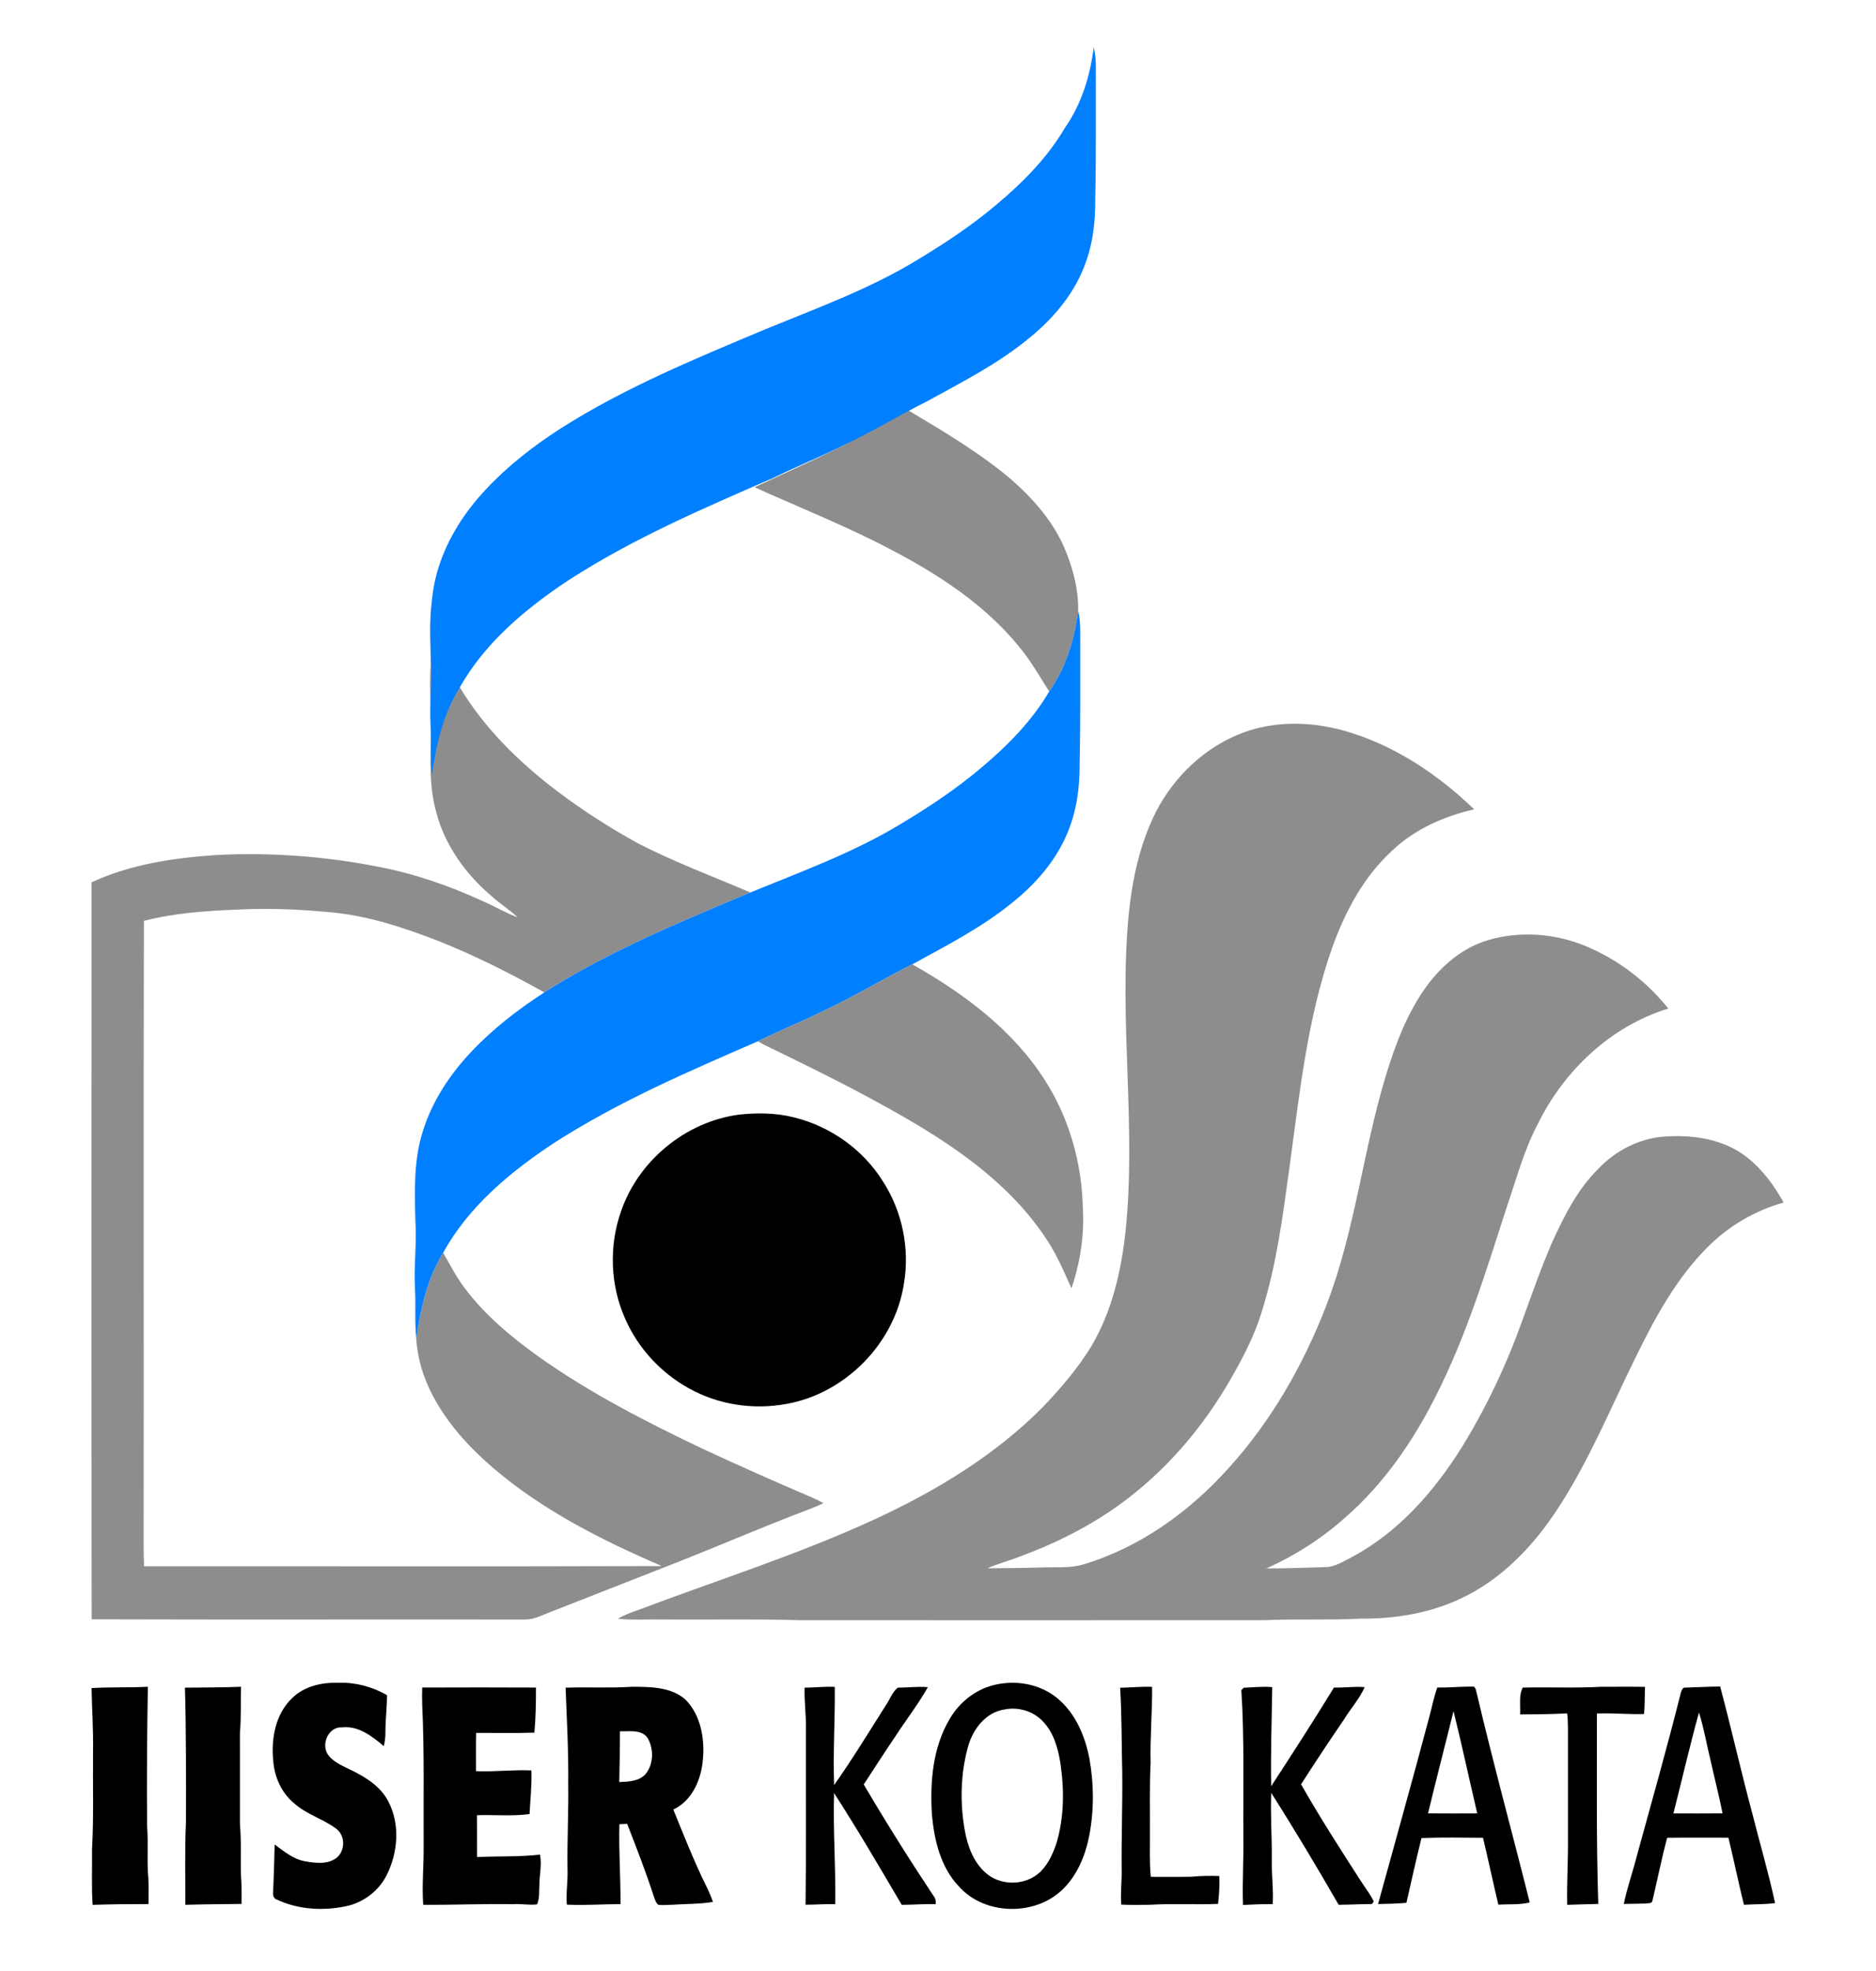<?xml version="1.0" encoding="UTF-8" standalone="no"?>
<svg
   xmlns:dc="http://purl.org/dc/elements/1.1/"
   xmlns:cc="http://creativecommons.org/ns#"
   xmlns:rdf="http://www.w3.org/1999/02/22-rdf-syntax-ns#"
   xmlns:svg="http://www.w3.org/2000/svg"
   xmlns="http://www.w3.org/2000/svg"
   xmlns:sodipodi="http://sodipodi.sourceforge.net/DTD/sodipodi-0.dtd"
   xmlns:inkscape="http://www.inkscape.org/namespaces/inkscape"
   width="308.577"
   height="324.069"
   viewBox="0 0 976 1025"
   version="1.1"
   id="svg2"
   inkscape:version="0.48.1 r9760"
   sodipodi:docname="Logo_color.svg">
  <defs
     id="defs58" />
  <sodipodi:namedview
     pagecolor="#ffffff"
     bordercolor="#666666"
     borderopacity="1"
     objecttolerance="10"
     gridtolerance="10"
     guidetolerance="10"
     inkscape:pageopacity="0"
     inkscape:pageshadow="2"
     inkscape:window-width="1440"
     inkscape:window-height="819"
     id="namedview56"
     showgrid="false"
     inkscape:zoom="0.26"
     inkscape:cx="454.14266"
     inkscape:cy="864.39966"
     inkscape:window-x="0"
     inkscape:window-y="27"
     inkscape:window-maximized="1"
     inkscape:current-layer="svg2" />
  <g
     id="g4697">
    <path
       id="path8"
       d="m 447.9,226.83 c 8.24,-4.47 16.34,-9.19 24.77,-13.31 18.32,10.94 36.81,21.86 53.18,35.65 11.87,10.37 22.61,22.62 28.58,37.39 3.96,9.84 6.73,20.44 6.49,31.1 -1.88,14.85 -6.37,29.65 -15.06,41.99 -5.15,-7.97 -9.75,-16.34 -15.94,-23.58 -19.75,-24.16 -47.01,-40.6 -74.59,-54.39 -20.55,-10.23 -41.86,-18.81 -62.78,-28.25 18.52,-8.72 37.37,-16.78 55.35,-26.6 z"
       inkscape:connector-curvature="0"
       style="fill:#8d8d8d" />
    <path
       id="path12"
       d="m 224.35,315.63 c 2.1,7.92 3.35,16.08 6.31,23.75 2.28,6 5.08,11.8 8.16,17.44 12.93,21.78 31.32,39.79 51.42,54.97 13.3,10 27.34,19.02 41.94,27 18.85,9.69 38.74,17.08 58.2,25.42 -36.61,15.39 -73.61,30.52 -107.19,51.98 -17.72,-9.9 -35.89,-19.08 -54.76,-26.6 -18.03,-7.02 -36.64,-13.23 -56.01,-15.04 -16.41,-1.6 -32.96,-2.3 -49.43,-1.41 -16.15,0.65 -32.42,1.79 -48.12,5.83 -0.28,108.34 0,216.68 -0.14,325.03 -0.01,3.55 0.08,7.12 0.22,10.69 89.77,-0.06 179.55,0.17 269.32,-0.12 -31.33,-13.53 -62.31,-29.11 -88.31,-51.55 -12.23,-10.57 -23.31,-22.8 -30.85,-37.19 -4.83,-9.14 -7.98,-19.23 -8.54,-29.59 2.21,-15.49 5.66,-31.19 13.98,-44.66 3.54,6.04 6.64,12.38 10.9,17.99 10.61,14.29 24.44,25.82 38.84,36.13 26.65,18.88 55.81,33.86 85.25,47.85 18.95,8.86 38.1,17.29 57.32,25.54 1.89,0.83 3.74,1.78 5.56,2.78 -6.87,3.22 -14.11,5.56 -21.13,8.44 -20.96,8.3 -41.68,17.22 -62.72,25.32 -19.39,7.61 -38.77,15.21 -58.15,22.82 -4.35,1.64 -8.62,4.01 -13.39,3.93 -75.11,-0.11 -150.22,0.13 -225.33,-0.12 -0.22,-127.77 -0.1,-255.54 -0.06,-383.32 20.32,-9.45 42.88,-12.73 65.05,-14.22 28.24,-1.43 56.66,0.66 84.4,6.18 18.74,3.58 36.87,9.89 54.17,17.86 6.09,2.57 11.73,6.12 17.97,8.34 -4.17,-4.01 -9.16,-7 -13.4,-10.92 -13.59,-11.48 -24.55,-26.68 -28.96,-44.08 -4.39,-15.67 -2.37,-32.07 -2.69,-48.1 -0.12,-9.34 -0.78,-18.67 -0.14,-28 0.07,-10.12 -0.86,-20.28 0.31,-30.37 z"
       inkscape:connector-curvature="0"
       style="fill:#8d8d8d" />
    <path
       id="path14"
       d="m 545.86,359.65 c 8.69,-12.34 13.18,-27.14 15.06,-41.99 0.88,3.71 1.14,7.53 1.08,11.34 -0.07,22.66 0.2,45.33 -0.33,67.99 0.14,12.35 -1.51,24.9 -6.37,36.33 -5.9,14.24 -16.3,26.2 -28.2,35.8 -15.94,13.15 -34.47,22.54 -52.47,32.47 -15.25,7.62 -29.83,16.53 -45.28,23.77 -11.53,5.72 -23.47,10.55 -35.02,16.24 -36.41,15.83 -73.14,31.59 -106.58,53.22 -22.48,14.86 -44,32.85 -57.2,56.76 -8.32,13.47 -11.77,29.17 -13.98,44.66 -0.93,-8.72 -0.13,-17.5 -0.7,-26.24 -0.61,-11.67 1.01,-23.32 0.24,-34.98 -0.42,-15.69 -0.94,-31.8 3.98,-46.91 4.77,-15.24 13.72,-28.89 24.57,-40.48 11.36,-12.16 24.59,-22.43 38.53,-31.44 33.58,-21.46 70.58,-36.59 107.19,-51.98 26.96,-11.04 54.6,-21.06 79.51,-36.41 14.34,-8.62 28.3,-17.98 41.06,-28.84 13.44,-11.3 25.98,-24.09 34.91,-39.31 z"
       inkscape:connector-curvature="0"
       style="fill:#007fff;fill-opacity:1" />
    <path
       id="path16"
       d="m 646.99,380.99 c 16.62,-6.11 35.1,-5.7 52.01,-0.99 25.82,7.21 48.79,22.5 67.95,40.97 -15.64,3.56 -30.84,10.26 -42.58,21.39 -14.74,13.42 -24.36,31.45 -31.09,49.99 -13.3,37.46 -17.24,77.28 -22.64,116.42 -3.36,24.49 -6.62,49.18 -14,72.85 -4.34,14.46 -11.62,27.81 -19.35,40.7 -15.24,25.19 -35.57,47.48 -60.05,63.95 -14.71,9.83 -30.77,17.55 -47.36,23.63 -5.37,2.05 -10.95,3.54 -16.23,5.83 10.1,-0.06 20.21,-0.16 30.31,-0.5 6.57,-0.16 13.31,0.46 19.69,-1.53 29.3,-8.75 54.92,-27.24 75.27,-49.77 22.38,-24.61 39.19,-53.95 51.1,-84.91 14.97,-38.68 19.04,-80.38 31.09,-119.91 4.96,-16.13 11,-32.25 21,-46 7.95,-10.92 18.85,-20.19 31.98,-24.08 18.07,-5.37 38.05,-3.26 54.97,4.89 15.11,7.01 28.5,17.67 38.89,30.66 -29.99,9.2 -54.45,32.42 -68.05,60.36 -7.05,13.34 -10.88,28 -15.76,42.2 -10.93,33.71 -21.22,67.89 -37.43,99.55 -11.76,23.27 -26.88,45.18 -46.6,62.42 -12.26,10.98 -26.25,19.98 -41.28,26.67 10.07,0.08 20.15,-0.42 30.23,-0.65 5.41,0.08 9.98,-3.12 14.64,-5.42 23.86,-12.87 42.27,-33.79 56.54,-56.49 13.07,-21.11 23.7,-43.69 32.01,-67.07 4.95,-13.55 9.65,-27.21 15.47,-40.42 6.22,-13.65 13.2,-27.36 24.01,-38 8.94,-9.35 21.22,-15.65 34.21,-16.56 14.93,-1.09 31.02,1.3 43.05,10.86 7.95,6.28 14.08,14.65 18.97,23.46 -14.85,4.14 -28.53,12.13 -39.42,23.05 -16.75,16.64 -27.98,37.76 -38.23,58.78 -12.69,25.76 -23.66,52.51 -39.39,76.65 -12.74,19.78 -29.65,37.67 -51.28,47.65 -16.08,7.55 -33.97,10.41 -51.64,10.3 -16.64,0.88 -33.32,0.05 -49.96,0.79 -80.69,0.07 -161.37,0 -242.05,0.01 -23.32,-0.7 -46.66,-0.18 -69.99,-0.36 -8.2,-0.18 -16.42,0.41 -24.6,-0.37 3.44,-2.02 7.21,-3.36 10.94,-4.69 41.05,-15.5 83.02,-28.72 122.91,-47.13 32.12,-14.88 63.02,-33.55 87.94,-58.98 9.14,-9.64 17.85,-19.84 24.75,-31.23 10.56,-17.97 15.35,-38.66 17.6,-59.2 5.78,-54.83 -3.55,-109.95 1.65,-164.81 1.84,-18.44 5.77,-36.95 14.16,-53.6 9.56,-18.65 25.85,-34.09 45.64,-41.36 z"
       inkscape:connector-curvature="0"
       style="fill:#8d8d8d" />
    <path
       id="path20"
       d="m 429.35,525.36 c 15.45,-7.24 30.03,-16.15 45.28,-23.77 26.82,15.15 52.52,34.2 69.18,60.59 12.48,19.57 18.99,42.7 19.53,65.84 0.88,14.24 -1.31,28.6 -5.91,42.08 -4.27,-9.6 -8.46,-19.32 -14.6,-27.92 -19.38,-28.19 -48.46,-47.66 -77.84,-64.17 -18.75,-10.56 -37.97,-20.27 -57.34,-29.65 -4.43,-2.27 -9.05,-4.19 -13.32,-6.76 11.55,-5.69 23.49,-10.52 35.02,-16.24 z"
       inkscape:connector-curvature="0"
       style="fill:#8d8d8d" />
    <path
       id="path22"
       d="m 384.07,579.81 c 9.7,-1.1 19.68,-1.01 29.19,1.43 18.79,4.66 35.73,16.67 46.01,33.12 10.15,15.65 14.17,35.17 10.96,53.55 -4.78,30.86 -30.49,56.94 -61.21,62.35 -17.11,3.15 -35.32,0.42 -50.54,-8.1 -14.55,-8.01 -26.43,-20.8 -33.13,-36.02 -7.95,-17.61 -8.63,-38.29 -2.12,-56.46 9.13,-26.12 33.42,-46.07 60.84,-49.87 z"
       inkscape:connector-curvature="0"
       style="fill:#000000;fill-opacity:1" />
    <path
       id="path24"
       d="m 152.13,883.13 c 6.26,-6.13 15.37,-8.11 23.87,-7.85 8.84,-0.32 17.68,2.02 25.33,6.43 0.03,6.45 -0.82,12.87 -0.82,19.33 0.05,2.42 -0.27,4.84 -0.84,7.2 -6.11,-5.16 -13.17,-10.71 -21.72,-9.76 -7.01,-0.47 -10.99,8.59 -7.41,14.05 2.97,4.27 8.09,6.06 12.52,8.37 7.51,3.62 15.03,8.46 18.97,16.09 6.2,11.85 5.05,26.55 -0.84,38.3 -4.16,8.36 -12.29,14.43 -21.43,16.27 -11.83,2.44 -24.64,1.69 -35.67,-3.49 -1.79,-0.48 -2.18,-2.4 -1.99,-3.99 0.37,-8.23 0.61,-16.45 0.79,-24.68 4.86,3.55 9.64,7.61 15.76,8.72 5.45,0.94 11.91,1.81 16.56,-1.88 4.5,-3.77 4.46,-11.58 -0.34,-15.1 -6.83,-5.1 -15.44,-7.38 -21.83,-13.17 -6.56,-5.37 -10.23,-13.61 -10.87,-21.97 -1.22,-11.58 1.13,-24.61 9.96,-32.87 z"
       inkscape:connector-curvature="0"
       style="fill:#000000;fill-opacity:1" />
    <path
       style="fill:#000000;fill-opacity:1"
       id="path26"
       d="m 526.6,875.275 c -2.787,0.011 -5.562,0.315 -8.275,0.9 -10.21,2.08 -19.025,8.935 -24.225,17.875 -8.89,14.91 -10.33,32.98 -9.25,49.95 1.2,13.23 4.545,27.25 13.975,37.15 13.42,15.15 39.555,15.63 53.975,1.65 7.64,-7.37 11.84,-17.57 13.85,-27.85 2.58,-13.19 2.5,-26.88 0.15,-40.1 -2.26,-11.91 -7.315,-23.89 -16.925,-31.7 -6.532,-5.318 -14.914,-7.908 -23.275,-7.875 z m -0.3,13.45 c 5.806,-0.16 11.705,2.015 15.8,6.175 5.84,5.67 8.19,13.85 9.5,21.65 2.15,14.23 2.13,29.06 -2.2,42.9 -2.03,5.7 -4.745,11.525 -9.575,15.375 -7.67,6.08 -19.645,5.86 -26.975,-0.65 -6.43,-5.58 -9.475,-14.015 -10.925,-22.175 -2.55,-14.41 -2.215,-29.445 1.725,-43.575 2.47,-8.93 9.055,-17.635 18.675,-19.225 1.305,-0.289 2.635,-0.438 3.975,-0.475 z"
       inkscape:connector-curvature="0" />
    <path
       id="path28"
       d="m 47.64,878.05 c 9.74,-0.62 19.53,-0.17 29.28,-0.7 -0.4,24.17 -0.6,48.35 -0.39,72.53 0.72,9.02 -0.2,18.1 0.65,27.12 0.21,4.45 0.1,8.92 0.07,13.38 -9.69,-0.02 -19.37,0.09 -29.05,0.41 -0.68,-9.58 -0.16,-19.2 -0.33,-28.79 0.95,-16.98 0.36,-34 0.53,-51 0.21,-11 -0.56,-21.96 -0.76,-32.95 z"
       inkscape:connector-curvature="0"
       style="fill:#000000;fill-opacity:1" />
    <path
       style="fill:#000000;fill-opacity:1"
       id="path30"
       d="m 764.4,877.275 c -5.551,0.032 -11.069,0.589 -16.625,0.475 -1.9,5.14 -2.835,10.555 -4.325,15.825 -8.56,32.33 -17.65,64.55 -26.5,96.8 4.92,-0.12 9.84,-0.18 14.75,-0.65 2.6,-11.24 5.04,-22.52 7.85,-33.7 10.66,-0.4 21.34,-0.195 32,-0.125 2.75,11.58 5.225,23.22 7.975,34.8 5.44,-0.38 10.985,0.185 16.325,-1.175 -9.03,-36.06 -18.88,-71.935 -27.4,-108.125 -0.5,-1.37 -0.4,-3.18 -1.65,-4.1 -0.794,-0.022 -1.607,-0.03 -2.4,-0.025 z M 756.2,890 c 4.37,17.68 8.18,35.495 12.35,53.225 -8.54,0.04 -17.07,0.045 -25.6,-0.025 C 747.2,925.43 751.84,907.75 756.2,890 z"
       inkscape:connector-curvature="0" />
    <path
       id="path32"
       d="m 792.21,877.79 c 13.58,-0.35 27.18,0.35 40.75,-0.43 7.62,0.03 15.25,-0.09 22.87,0.04 -0.23,4.7 -0.02,9.44 -0.55,14.13 -8.17,0.26 -16.31,-0.59 -24.47,-0.27 0,33.02 -0.36,66.06 0.7,99.05 -5.4,0.07 -10.78,0.34 -16.17,0.47 -0.24,-11.94 0.54,-23.85 0.4,-35.78 0.01,-16.33 0,-32.67 0,-49 -0.06,-4.94 0.2,-9.9 -0.42,-14.81 -8.15,0.48 -16.32,0.44 -24.48,0.56 0.25,-4.58 -0.76,-9.92 1.37,-13.96 z"
       inkscape:connector-curvature="0"
       style="fill:#000000;fill-opacity:1" />
    <path
       style="fill:#000000;fill-opacity:1"
       id="path34"
       d="m 894.925,877.225 c -6.15,0.04 -12.27,0.425 -18.4,0.575 -1.24,-0.05 -1.61,1.54 -2,2.45 -7.18,28.53 -15.165,56.84 -22.975,85.2 -2.11,8.33 -5.05,16.455 -6.75,24.875 3.75,-0.01 7.48,-0.195 11.25,-0.225 1.15,-0.27 3.405,0.22 3.625,-1.45 2.61,-10.91 4.78,-21.91 7.65,-32.75 10.63,-0.14 21.26,-0.06 31.9,-0.05 2.8,11.61 5.205,23.31 8.075,34.9 5.39,-0.35 10.82,-0.165 16.2,-0.875 -3.43,-15.9 -8.065,-31.53 -12.025,-47.3 -5.84,-21.7 -10.75,-43.65 -16.55,-65.35 z m -11.025,13.5 c 2.61,8.33 4.05,16.995 6.15,25.475 2.01,9.01 4.315,17.94 6.125,27 -8.52,0.06 -17.055,0.075 -25.575,0.025 4.46,-17.49 8.5,-35.11 13.3,-52.5 z"
       inkscape:connector-curvature="0" />
    <path
       id="path36"
       d="m 96.22,877.82 c 9.74,-0.1 19.47,-0.09 29.19,-0.46 -0.3,7.87 0.16,15.77 -0.59,23.64 -0.03,16 -0.02,32 0.01,48 0.83,8.91 0.21,17.86 0.56,26.79 0.42,4.82 0.23,9.68 0.28,14.52 -9.75,0.12 -19.5,0.17 -29.25,0.45 0.05,-14.24 -0.34,-28.49 0.32,-42.71 0.04,-23.42 0.13,-46.83 -0.52,-70.23 z"
       inkscape:connector-curvature="0"
       style="fill:#000000;fill-opacity:1" />
    <path
       id="path38"
       d="m 219.66,877.76 c 19.73,-0.07 39.46,-0.09 59.18,0.01 0.02,7.81 -0.12,15.65 -0.82,23.45 -10.09,0.32 -20.2,0.1 -30.3,0.12 -0.15,6.63 -0.04,13.27 -0.07,19.91 9.61,0.41 19.18,-0.81 28.8,-0.4 0.3,7.58 -0.56,15.14 -0.95,22.71 -9.05,1.23 -18.24,0.29 -27.35,0.59 0,7.26 -0.02,14.51 0.02,21.78 10.91,-0.55 21.89,-0.03 32.76,-1.27 1.08,5.11 -0.28,10.32 -0.29,15.47 -0.26,3.45 0.19,7.12 -1.19,10.38 -4.11,0.59 -8.3,-0.4 -12.44,-0.07 -15.62,-0.26 -31.22,0.43 -46.83,0.31 -0.74,-9.9 0.29,-19.83 0.22,-29.75 -0.15,-24.67 0.42,-49.36 -0.74,-74.02 -0.13,-3.08 -0.09,-6.15 0,-9.22 z"
       inkscape:connector-curvature="0"
       style="fill:#000000;fill-opacity:1" />
    <path
       style="fill:#000000;fill-opacity:1"
       id="path40"
       d="m 329.025,877.35 c -11.57,0.77 -23.195,0.075 -34.775,0.475 0.65,16.72 1.575,33.435 1.375,50.175 0.22,14.68 -0.605,29.32 -0.375,44 0.27,6.24 -0.86,12.435 -0.35,18.675 9.31,0.46 18.615,-0.255 27.925,-0.275 0.09,-13.85 -0.965,-27.7 -0.575,-41.55 1.34,-0.04 2.7,-0.115 4.05,-0.175 4.71,12.15 9.47,24.275 13.5,36.675 0.69,1.82 1.1,3.92 2.55,5.35 2.5,0.43 5.045,0.045 7.575,0.025 7,-0.5 14.06,-0.275 21,-1.475 -1.02,-2.9 -2.24,-5.7 -3.6,-8.45 -6.36,-12.88 -11.605,-26.285 -17.025,-39.575 9.94,-4.69 14.61,-15.825 15.4,-26.225 0.98,-10.81 -1.13,-22.75 -8.9,-30.8 -7.49,-6.8 -18.265,-6.8 -27.775,-6.85 z m -2.625,23.125 c 3.97,-0.081 8.12,0.047 10.55,3.55 3.26,5.67 3.145,13.655 -1.125,18.775 -3.47,3.8 -8.9,3.905 -13.65,4.125 0.19,-8.8 0.355,-17.615 0.375,-26.425 1.212,0.042 2.527,0 3.85,-0.025 z"
       inkscape:connector-curvature="0" />
    <path
       id="path42"
       d="m 418.6,877.82 c 5.23,-0.01 10.45,-0.68 15.7,-0.42 0.18,17.03 -0.97,34.04 -0.34,51.08 9.51,-13.48 18.1,-27.61 26.93,-41.54 2.12,-2.98 3.27,-6.82 6.17,-9.11 5.22,-0.02 10.45,-0.74 15.67,-0.27 -5.12,9.04 -11.53,17.29 -17.19,26 -5.5,8.13 -10.81,16.39 -16.18,24.6 11.72,19.9 24.01,39.47 36.8,58.7 0.69,1.02 0.71,2.31 0.67,3.52 -5.9,-0.06 -11.79,0.33 -17.68,0.41 -11.49,-19.53 -22.93,-39.1 -35.21,-58.14 -0.6,19.26 0.91,38.51 0.61,57.76 -5.15,-0.11 -10.3,0.3 -15.45,0.31 0.4,-30.24 0.09,-60.48 0.19,-90.72 0.21,-7.41 -0.92,-14.78 -0.69,-22.18 z"
       inkscape:connector-curvature="0"
       style="fill:#000000;fill-opacity:1" />
    <path
       id="path44"
       d="m 582.76,877.85 c 5.55,-0.06 11.08,-0.7 16.63,-0.44 0.11,13.22 -1.12,26.41 -0.78,39.64 -0.62,12.3 -0.26,24.63 -0.35,36.95 0.09,7.4 -0.31,14.83 0.45,22.22 7.09,-0.02 14.19,0.09 21.29,-0.05 4.76,-0.51 9.56,-0.51 14.35,-0.38 0.22,4.84 -0.1,9.69 -0.66,14.5 -11.88,0.51 -23.8,-0.28 -35.67,0.47 -4.89,0.03 -9.79,0.14 -14.67,-0.1 -0.52,-6.23 0.39,-12.43 0.2,-18.66 -0.15,-16.67 0.49,-33.32 0.31,-50 -0.4,-14.71 -0.18,-29.45 -1.1,-44.15 z"
       inkscape:connector-curvature="0"
       style="fill:#000000;fill-opacity:1" />
    <path
       id="path46"
       d="m 645.82,879.08 c 0.32,-0.31 0.95,-0.93 1.27,-1.24 4.93,-0.13 9.86,-0.77 14.8,-0.29 -0.25,17.17 -0.86,34.33 -0.55,51.52 11.07,-16.99 22.09,-34.02 32.66,-51.32 5.33,0.23 10.65,-0.72 15.98,-0.19 -2.7,6.07 -7.27,11.08 -10.71,16.74 -7.64,11.14 -15.09,22.41 -22.39,33.78 9.72,17.06 20.32,33.6 30.97,50.09 2.26,3.62 4.98,6.96 6.87,10.81 -0.24,0.35 -0.72,1.04 -0.96,1.39 -5.78,-0.01 -11.54,0.37 -17.31,0.37 -11.32,-19.61 -22.92,-39.08 -35.07,-58.17 -0.5,11.48 0.43,22.94 0.27,34.43 -0.15,7.8 0.95,15.59 0.5,23.4 -5.17,-0.06 -10.32,0.21 -15.47,0.44 -0.42,-11.95 0.4,-23.89 0.19,-35.84 -0.19,-25.31 0.58,-50.66 -1.05,-75.92 z"
       inkscape:connector-curvature="0"
       style="fill:#000000;fill-opacity:1" />
    <path
       inkscape:transform-center-x="378.43137"
       id="path14-4"
       d="m 553.979,66.563 c 8.69,-12.34 13.18,-27.14 15.06,-41.99 0.88,3.71 1.14,7.53 1.08,11.34 -0.07,22.66 0.2,45.33 -0.33,67.99 0.14,12.35 -1.51,24.9 -6.37,36.33 -5.9,14.24 -16.3,26.2 -28.2,35.8 -15.94,13.15 -34.47,22.54 -52.47,32.47 -15.25,7.62 -29.83,16.53 -45.28,23.77 -11.53,5.72 -23.47,10.55 -35.02,16.24 -36.41,15.83 -73.14,31.59 -106.58,53.22 -22.48,14.86 -44,32.85 -57.2,56.76 -8.32,13.47 -11.77,29.17 -13.98,44.66 -0.93,-8.72 -0.13,-17.5 -0.7,-26.24 -0.61,-11.67 1.01,-23.32 0.24,-34.98 -0.42,-15.69 -0.94,-31.8 3.98,-46.91 4.77,-15.24 13.72,-28.89 24.57,-40.48 11.36,-12.16 24.59,-22.43 38.53,-31.44 33.58,-21.46 70.58,-36.59 107.19,-51.98 26.96,-11.04 54.6,-21.06 79.51,-36.41 14.34,-8.62 28.3,-17.98 41.06,-28.84 13.44,-11.3 25.98,-24.09 34.91,-39.31 z"
       inkscape:connector-curvature="0"
       style="fill:#007fff;fill-opacity:1" />
  </g>
</svg>
